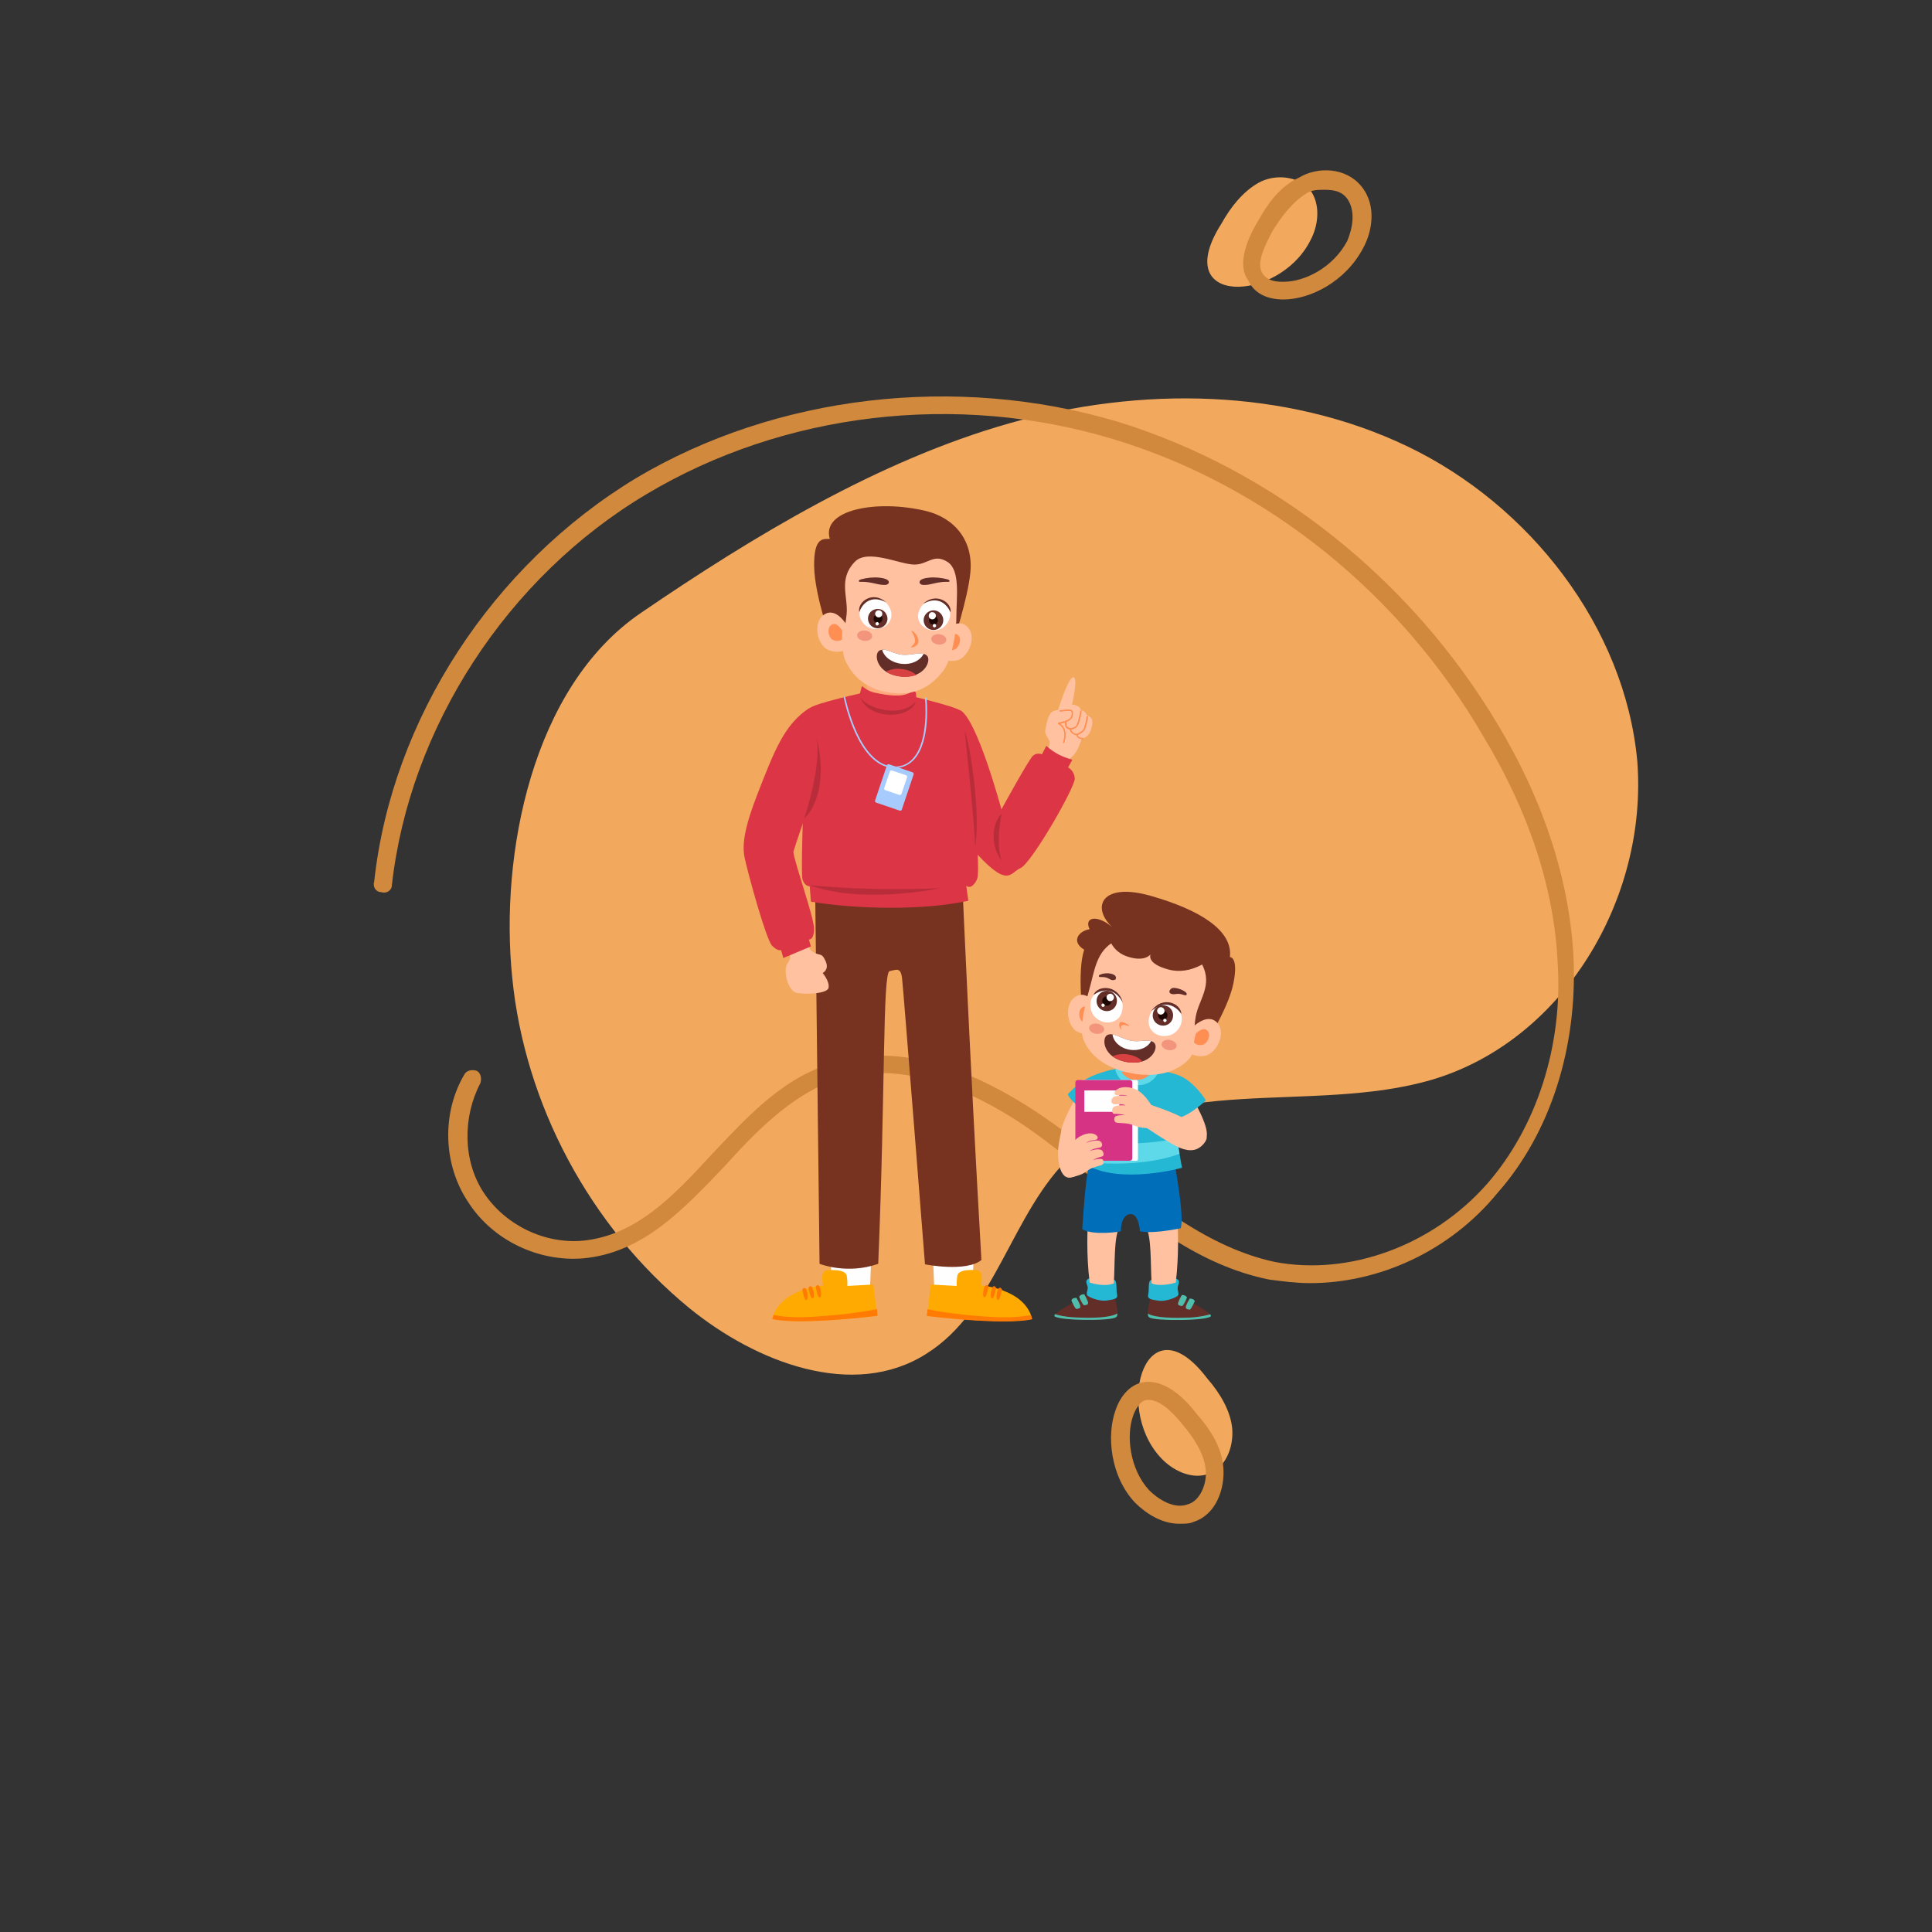 <svg xmlns="http://www.w3.org/2000/svg" xmlns:xlink="http://www.w3.org/1999/xlink" width="1080" viewBox="0 0 810 810" height="1080" preserveAspectRatio="xMidYMid meet"><rect x="0" y="0" width="810" height="810" fill="#333333" stroke="none"/><defs><clipPath id="e5b8ca03e8"><path d="M 156.145 71 L 660 71 L 660 639 L 156.145 639 Z M 156.145 71 " clip-rule="nonzero"></path></clipPath></defs><path fill="#f2a95d" d="M 268.879 256.844 C 315.605 224.949 368.262 193.055 423.148 177.48 C 478.031 161.902 538.848 162.645 590.023 187.121 C 641.199 211.598 681.25 262.777 686.445 319.148 C 690.895 377.004 655.293 436.344 600.41 452.66 C 549.977 467.496 487.672 448.953 449.105 484.555 C 423.891 508.293 417.957 549.086 388.289 567.629 C 357.879 586.914 317.086 571.34 288.902 548.344 C 247.371 514.227 219.93 463.047 214.734 409.641 C 209.543 358.461 222.895 287.996 268.879 256.844 Z M 486.191 610.648 C 491.383 616.586 499.539 620.293 506.215 618.066 C 513.633 615.844 517.34 606.941 516.598 598.781 C 515.859 591.367 511.406 583.949 506.215 578.016 C 481 544.637 466.906 589.141 486.191 610.648 Z M 549.234 101.082 C 552.941 94.406 553.684 85.504 549.234 79.57 C 544.043 73.637 534.398 72.895 527.723 76.602 C 521.051 80.312 515.859 86.988 512.148 93.664 C 489.898 128.523 535.883 127.043 549.234 101.082 Z M 549.234 101.082 " fill-opacity="1" fill-rule="nonzero"></path><g clip-path="url(#e5b8ca03e8)"><path fill="#d1893d" d="M 549.234 537.961 C 543.301 537.961 538.109 537.219 532.176 536.477 C 502.508 530.543 478.773 511.258 456.523 492.715 C 451.332 489.008 446.883 484.555 441.691 480.848 C 417.215 461.562 380.871 441.535 348.238 453.402 C 331.18 460.078 317.086 474.172 303.738 489.008 C 286.68 506.809 269.621 525.352 244.402 527.578 C 225.863 529.059 206.578 520.16 196.195 503.84 C 185.812 488.266 185.07 466.754 194.711 450.438 C 195.453 448.953 197.676 448.211 199.902 448.953 C 201.387 449.695 202.129 451.918 201.387 454.145 C 193.969 468.238 193.969 486.781 202.871 500.133 C 211.77 513.484 228.086 521.641 244.402 520.16 C 266.652 517.934 282.23 501.617 298.547 483.812 C 312.637 468.98 326.73 453.402 346.012 446.727 C 381.613 433.375 420.18 454.887 446.883 474.914 C 452.074 478.621 456.523 483.074 461.715 486.781 C 483.965 504.582 506.957 523.125 534.398 529.059 C 565.551 534.992 600.41 522.383 623.402 496.422 C 644.168 472.688 655.293 438.57 653.066 403.707 C 651.586 372.555 641.203 340.66 621.918 308.766 C 587.059 248.684 530.691 203.441 466.906 184.156 C 400.898 164.129 328.215 173.027 271.105 207.148 C 212.512 242.008 171.719 305.059 164.301 371.07 C 164.301 373.297 162.078 374.781 159.852 374.039 C 157.629 374.039 156.145 371.812 156.887 369.586 C 164.301 301.348 206.578 236.816 266.652 200.473 C 325.246 165.609 400.898 156.711 468.391 176.738 C 533.656 196.766 591.508 242.75 627.852 303.574 C 647.875 336.953 658.258 370.328 659.742 402.223 C 661.227 439.309 650.102 474.914 627.852 500.133 C 607.824 524.609 578.16 537.961 549.234 537.961 Z M 500.281 638.094 C 509.926 635.129 513.633 624 512.891 615.102 C 512.148 606.199 506.957 598.781 501.766 592.848 C 492.125 580.238 483.965 578.754 479.516 579.496 C 474.324 580.238 469.875 584.691 467.648 591.367 C 463.941 601.75 465.422 618.809 475.809 629.934 C 480.258 634.387 486.934 638.836 494.348 638.836 C 496.574 638.836 498.801 638.836 500.281 638.094 Z M 495.832 597.301 C 500.281 602.492 504.73 609.168 505.473 615.844 C 506.215 621.777 503.25 629.195 498.059 630.676 C 492.125 632.902 485.449 628.453 481.742 624.742 C 473.582 615.844 472.098 601.75 475.066 593.59 C 475.809 591.367 478.031 586.914 481 586.914 C 481 586.914 481.742 586.914 481.742 586.914 C 485.449 586.914 490.641 590.625 495.832 597.301 Z M 538.109 125.559 C 549.234 125.559 564.066 118.141 571.484 104.047 C 575.191 97.371 577.418 86.246 570.742 78.086 C 564.066 69.93 552.199 69.93 544.781 74.379 C 536.625 78.086 531.434 85.504 527.723 92.18 C 519.566 105.531 520.309 113.691 523.273 117.398 C 525.5 122.59 530.691 125.559 538.109 125.559 C 537.367 125.559 538.109 125.559 538.109 125.559 Z M 564.809 83.277 C 568.516 88.473 567.035 95.887 564.809 101.082 C 558.875 112.207 547.008 118.141 538.109 118.141 C 535.883 118.141 531.434 118.141 529.207 114.434 C 526.984 110.723 529.207 104.789 533.656 96.629 C 537.367 90.695 541.816 84.762 547.75 81.055 C 549.977 79.57 552.941 79.57 555.168 79.57 C 559.617 79.57 562.582 80.312 564.809 83.277 Z M 567.773 102.562 Z M 567.773 102.562 " fill-opacity="1" fill-rule="nonzero"></path></g><path fill="#fefefe" d="M 407.34 543.551 L 408.207 528.41 L 391.133 526.238 L 391.785 542.465 Z M 407.34 543.551 " fill-opacity="1" fill-rule="nonzero"></path><path fill="#ffaa01" d="M 388.602 551.59 C 388.602 551.59 420.652 555.648 432.734 552.965 C 429.695 540.289 411.246 538.914 411.246 538.914 C 411.246 538.914 412.836 532.828 409.508 532.539 C 406.184 532.25 401.695 532.395 401.336 535.004 C 400.973 537.539 401.117 539.133 401.117 539.133 L 390.266 538.551 Z M 388.602 551.59 " fill-opacity="1" fill-rule="nonzero"></path><path fill="#ff7b03" d="M 412.98 551.953 C 400.32 551.082 392.363 549.633 388.82 548.91 L 388.602 551.734 C 388.602 551.734 420.652 555.793 432.734 553.113 C 432.516 552.531 432.371 551.879 432.152 551.301 C 429.188 551.953 423.543 552.75 412.98 551.953 Z M 412.98 551.953 " fill-opacity="1" fill-rule="nonzero"></path><path fill="#ff7b03" d="M 418.48 540.363 C 417.613 542.465 417.613 545.145 418.48 545 C 419.348 544.855 420.07 540.578 420.07 540.578 C 420.07 540.578 419.422 539.203 418.48 540.363 Z M 418.48 540.363 " fill-opacity="1" fill-rule="nonzero"></path><path fill="#ff7b03" d="M 416.02 539.781 C 415.152 541.883 415.152 544.562 416.02 544.418 C 416.891 544.273 417.613 540 417.613 540 C 417.613 540 416.961 538.406 416.02 539.781 Z M 416.02 539.781 " fill-opacity="1" fill-rule="nonzero"></path><path fill="#ff7b03" d="M 412.836 539.277 C 411.969 541.375 411.969 544.059 412.836 543.91 C 413.707 543.766 414.43 539.492 414.43 539.492 C 414.43 539.492 413.852 537.973 412.836 539.277 Z M 412.836 539.277 " fill-opacity="1" fill-rule="nonzero"></path><path fill="#fefefe" d="M 364.656 542.465 L 365.305 526.238 L 348.234 528.41 L 349.102 543.551 Z M 364.656 542.465 " fill-opacity="1" fill-rule="nonzero"></path><path fill="#773320" d="M 343.602 529.859 C 343.602 529.859 355.18 534.496 368.199 529.859 C 371.238 456.988 370.008 407.801 372.977 407.148 C 375.867 406.57 377.605 405.41 378.184 410.047 C 378.762 414.828 387.805 530.078 387.805 530.078 C 387.805 530.078 405.023 533.48 411.465 528.266 C 406.688 445.398 403.648 374.699 403.648 374.699 L 341.793 376.145 Z M 343.602 529.859 " fill-opacity="1" fill-rule="nonzero"></path><path fill="#dc3545" d="M 409.582 368.758 C 412.043 363.906 404.375 299.434 402.492 297.84 C 400.609 296.246 380.426 291.25 377.605 290.887 C 374.93 290.309 364.078 289.945 364.078 289.945 C 364.078 289.945 340.781 294.945 339.336 297.043 C 337.887 299.145 335.43 365.645 336.441 368.684 C 337.383 371.727 339.48 371.582 339.48 371.582 L 339.984 378.031 C 359.375 381.219 386.578 381.797 405.965 377.668 L 405.098 371.293 C 405.023 371.293 407.121 373.609 409.582 368.758 Z M 409.582 368.758 " fill-opacity="1" fill-rule="nonzero"></path><path fill="#b92d3a" d="M 394.027 372.379 C 394.027 372.379 368.199 373.828 339.551 371.148 C 362.051 379.332 394.027 372.379 394.027 372.379 Z M 394.027 372.379 " fill-opacity="1" fill-rule="nonzero"></path><path fill="#ffa87a" d="M 362.848 291.902 C 362.848 291.902 373.844 297.117 381.148 294.219 C 382.09 290.309 381.367 287.844 381.367 287.844 L 363.789 284.949 Z M 362.848 291.902 " fill-opacity="1" fill-rule="nonzero"></path><path fill="#dc3545" d="M 378.184 291.465 C 374.785 291.973 369.863 291.105 366.609 290.379 C 364.078 289.801 362.34 288.426 361.688 287.844 C 361.543 287.699 361.328 287.773 361.254 287.988 L 360.316 291.613 C 360.316 291.684 360.316 291.758 360.316 291.828 C 363.426 296.973 371.383 297.262 373.191 297.695 C 374.711 298.059 382.09 297.48 383.395 297.336 C 383.539 297.336 383.609 297.262 383.609 297.117 C 383.754 296.176 384.406 291.902 383.973 290.453 C 383.465 288.859 381.656 290.961 378.184 291.465 Z M 378.184 291.465 " fill-opacity="1" fill-rule="nonzero"></path><path fill="#ffc1a0" d="M 446.984 318.777 C 451.613 317.328 453.422 309.867 453.422 309.867 C 453.422 309.867 454.871 309.504 456.102 308.273 C 457.332 307.039 458.414 303.129 457.836 301.68 C 457.258 300.305 455.738 299.941 455.738 299.941 C 455.738 299.941 455.016 297.84 453.207 297.84 C 452.988 295.668 449.445 295.379 449.445 295.379 C 449.445 295.379 452.121 284.152 450.023 283.934 C 447.926 283.715 443.586 297.695 443.586 297.695 C 443.586 297.695 441.848 297.695 440.691 298.781 C 439.461 299.871 438.52 304.289 438.23 306.098 C 437.941 307.91 439.68 309.648 440.039 310.879 C 440.402 312.113 438.953 314.793 438.953 314.793 C 438.953 314.793 442.355 317.543 446.984 318.777 Z M 446.984 318.777 " fill-opacity="1" fill-rule="nonzero"></path><path fill="#dc3545" d="M 438.664 312.691 L 436.855 316.242 C 436.855 316.242 434.902 315.371 433.168 316.746 C 431.43 318.125 419.855 339.348 419.855 339.348 C 419.855 339.348 409.656 301.316 402.492 297.695 C 402.492 297.695 400.031 321.965 406.617 354.703 C 422.82 373.395 423.184 365.934 427.812 363.977 C 432.441 362.02 450.891 329.785 450.602 326.383 C 450.387 322.977 447.781 321.746 447.781 321.746 L 449.59 318.559 C 446.043 317.473 442.355 316.094 438.664 312.691 Z M 438.664 312.691 " fill-opacity="1" fill-rule="nonzero"></path><path fill="#ffc1a0" d="M 333.621 416.133 C 336.297 417 346.785 416.855 347.363 414.176 C 347.945 411.496 344.906 407.945 344.906 407.945 C 344.906 407.945 347.801 406.57 346.137 402.949 C 344.543 399.398 344.035 400.773 341.289 399.398 C 338.465 398.023 338.609 394.402 338.609 394.402 L 330.438 397.805 C 330.438 397.805 332.535 400.848 330.293 403.672 C 328.121 406.426 330.148 414.902 333.621 416.133 Z M 333.621 416.133 " fill-opacity="1" fill-rule="nonzero"></path><path fill="#dc3545" d="M 339.336 296.828 C 328.699 303.781 324.574 315.008 317.484 333.117 C 312.277 346.664 310.902 354.125 312.277 359.992 C 313.508 365.859 321.176 393.965 323.707 396.5 C 326.238 399.035 327.469 398.312 327.469 398.312 L 328.41 401.645 L 339.984 396.793 L 339.117 393.895 C 339.117 393.895 341.289 394.254 341.289 389.402 C 341.289 384.551 333.328 362.527 332.605 357.168 C 334.559 350.723 343.676 324.934 343.676 324.934 Z M 339.336 296.828 " fill-opacity="1" fill-rule="nonzero"></path><path fill="#ff8e52" d="M 449.012 301.535 C 449.734 300.812 450.242 298.711 449.516 297.84 C 449.156 297.48 448.359 297.48 447.562 297.48 C 447.418 297.48 447.348 297.48 447.273 297.48 C 446.77 297.48 446.262 297.551 445.828 297.625 C 445.395 297.695 444.961 297.77 444.453 297.77 C 444.309 297.77 444.164 297.914 444.164 298.059 C 444.164 298.203 444.309 298.348 444.453 298.348 C 444.961 298.348 445.465 298.277 445.898 298.203 C 446.332 298.133 446.77 298.059 447.273 298.059 C 447.348 298.059 447.492 298.059 447.562 298.059 C 447.996 298.059 448.867 297.984 449.082 298.203 C 449.59 298.781 449.156 300.594 448.648 301.102 C 447.418 302.113 445.898 302.477 444.598 302.766 C 444.309 302.84 444.02 302.91 443.73 302.984 C 443.586 302.984 443.512 303.129 443.512 303.273 C 443.512 303.418 443.586 303.492 443.656 303.562 C 446.117 304.867 446.84 307.621 445.684 311.168 C 445.609 311.316 445.754 311.531 445.898 311.531 L 445.973 311.531 C 446.117 311.531 446.188 311.461 446.262 311.316 C 447.348 307.766 446.77 305.012 444.523 303.418 C 444.598 303.418 444.598 303.418 444.668 303.418 C 446.043 303.059 447.707 302.695 449.012 301.535 Z M 449.012 301.535 " fill-opacity="1" fill-rule="nonzero"></path><path fill="#ff8e52" d="M 446.77 302.477 C 446.621 302.477 446.477 302.621 446.477 302.766 L 446.477 302.984 C 446.477 303.492 446.477 304 446.621 304.359 C 446.621 304.723 446.914 305.012 447.059 305.156 C 447.781 305.883 448.359 305.883 449.082 305.883 C 449.156 305.883 449.227 305.883 449.301 305.809 C 449.301 305.809 449.371 305.809 449.66 305.738 C 450.312 305.594 451.254 305.23 451.613 304.578 C 451.758 304.434 451.758 304.359 451.832 304.215 C 451.832 304.145 451.832 304.07 451.902 304.07 C 451.902 304.07 451.902 304 451.977 304 C 452.34 303.348 452.555 302.621 452.699 301.969 C 452.773 301.754 452.773 301.535 452.844 301.316 C 452.918 301.102 452.918 300.883 452.988 300.668 C 453.207 299.871 453.422 299 453.422 298.133 C 453.422 297.984 453.277 297.84 453.133 297.84 C 452.988 297.84 452.844 297.984 452.844 298.133 C 452.844 298.855 452.629 299.652 452.41 300.449 C 452.34 300.668 452.266 300.883 452.266 301.102 C 452.195 301.316 452.121 301.535 452.121 301.754 C 451.977 302.406 451.832 302.984 451.469 303.562 C 451.398 303.637 451.324 303.781 451.324 303.926 C 451.324 304 451.324 304.07 451.254 304.145 C 450.965 304.648 450.242 305.012 449.66 305.086 C 449.516 305.086 449.301 305.086 449.082 305.23 C 448.434 305.23 448.07 305.23 447.562 304.723 C 447.492 304.648 447.273 304.434 447.273 304.359 L 447.273 304.289 C 447.203 304 447.203 303.492 447.203 303.059 L 447.203 302.84 C 447.059 302.621 446.914 302.477 446.77 302.477 Z M 446.77 302.477 " fill-opacity="1" fill-rule="nonzero"></path><path fill="#ff8e52" d="M 456.172 300.375 C 456.102 300.23 455.883 300.16 455.738 300.23 C 455.375 300.449 455.375 300.883 455.449 301.172 C 455.449 301.246 455.449 301.316 455.449 301.391 C 455.375 301.465 455.375 301.609 455.375 301.68 C 455.375 301.754 455.375 301.898 455.305 301.969 C 455.305 302.113 455.23 302.262 455.23 302.332 C 455.086 303.059 454.871 303.781 454.652 304.504 C 454.508 305.086 454.438 305.52 454.148 305.953 C 453.641 306.461 452.699 307.113 452.121 307.402 C 451.469 307.766 450.602 307.691 449.879 307.039 C 449.445 306.68 449.082 306.098 449.012 305.738 C 448.938 305.594 448.793 305.445 448.648 305.52 C 448.504 305.594 448.359 305.738 448.43 305.883 C 448.578 306.391 448.938 307.113 449.516 307.477 C 450.094 307.91 450.676 308.199 451.324 308.199 C 451.688 308.199 452.051 308.129 452.41 307.91 C 453.062 307.621 454.074 306.895 454.582 306.316 C 455.016 305.738 455.16 305.23 455.23 304.648 C 455.449 303.926 455.738 303.129 455.883 302.332 C 455.883 302.262 455.883 302.113 455.957 302.043 C 455.957 301.898 456.027 301.754 456.027 301.535 C 456.102 301.465 456.102 301.316 456.102 301.246 C 456.102 301.172 456.102 301.102 456.102 301.027 C 456.102 300.957 456.102 300.738 456.102 300.668 C 456.172 300.668 456.246 300.52 456.172 300.375 Z M 456.172 300.375 " fill-opacity="1" fill-rule="nonzero"></path><path fill="#ff8e52" d="M 453.496 309.359 C 452.773 309.215 452.121 309.07 451.832 308.055 C 451.758 307.91 451.613 307.836 451.469 307.836 C 451.324 307.91 451.254 308.055 451.254 308.199 C 451.688 309.574 452.629 309.723 453.422 309.867 C 453.566 309.867 453.785 309.938 453.93 310.012 L 454.004 310.012 C 454.148 310.012 454.293 309.938 454.293 309.793 C 454.363 309.648 454.219 309.43 454.074 309.43 C 453.859 309.43 453.641 309.359 453.496 309.359 Z M 453.496 309.359 " fill-opacity="1" fill-rule="nonzero"></path><path fill="#b92d3a" d="M 360.676 292.336 C 363.715 301.391 381.148 302.113 383.973 294.148 C 377.605 301.246 363.352 297.043 360.676 292.336 Z M 360.676 292.336 " fill-opacity="1" fill-rule="nonzero"></path><path fill="#b92d3a" d="M 342.371 309.504 C 344.543 321.457 337.164 343.188 337.164 343.188 C 344.543 336.16 345.629 321.602 342.371 309.504 Z M 342.371 309.504 " fill-opacity="1" fill-rule="nonzero"></path><path fill="#b92d3a" d="M 419.926 360.789 C 417.25 353.328 419.926 341.16 419.926 341.16 C 416.598 344.203 414.43 353.473 419.926 360.789 Z M 419.926 360.789 " fill-opacity="1" fill-rule="nonzero"></path><path fill="#b92d3a" d="M 404.445 306.461 C 404.59 307.691 408.57 344.781 408.859 354.777 C 411.246 340.074 406.398 310.59 404.445 306.461 Z M 404.445 306.461 " fill-opacity="1" fill-rule="nonzero"></path><path fill="#ffaa01" d="M 323.707 552.965 C 335.789 555.648 367.84 551.59 367.84 551.59 L 366.102 538.551 L 355.25 539.133 C 355.25 539.133 355.395 537.539 355.035 535.004 C 354.672 532.469 350.188 532.32 346.859 532.539 C 343.531 532.758 345.121 538.914 345.121 538.914 C 345.121 538.914 326.891 540.289 323.707 552.965 Z M 323.707 552.965 " fill-opacity="1" fill-rule="nonzero"></path><path fill="#ff7b03" d="M 324.359 551.227 C 324.141 551.809 323.996 552.461 323.781 553.039 C 335.863 555.719 367.91 551.664 367.91 551.664 L 367.695 548.836 C 364.148 549.562 356.262 551.012 343.531 551.879 C 332.824 552.75 327.254 551.953 324.359 551.227 Z M 324.359 551.227 " fill-opacity="1" fill-rule="nonzero"></path><path fill="#ff7b03" d="M 336.367 540.652 C 336.367 540.652 337.09 544.926 337.961 545.07 C 338.828 545.215 338.828 542.535 337.961 540.434 C 337.09 539.203 336.367 540.652 336.367 540.652 Z M 336.367 540.652 " fill-opacity="1" fill-rule="nonzero"></path><path fill="#ff7b03" d="M 338.973 540 C 338.973 540 339.695 544.273 340.562 544.418 C 341.434 544.562 341.434 541.883 340.562 539.781 C 339.551 538.406 338.973 540 338.973 540 Z M 338.973 540 " fill-opacity="1" fill-rule="nonzero"></path><path fill="#ff7b03" d="M 342.012 539.566 C 342.012 539.566 342.734 543.84 343.602 543.984 C 344.473 544.129 344.473 541.449 343.602 539.348 C 342.59 537.973 342.012 539.566 342.012 539.566 Z M 342.012 539.566 " fill-opacity="1" fill-rule="nonzero"></path><path fill="#a8cbfe" d="M 375.434 321.383 C 367.695 321.602 362.414 313.922 359.375 307.402 C 356.117 300.449 354.527 293.133 354.383 292.336 C 354.383 292.191 354.164 292.047 354.02 292.047 C 353.875 292.047 353.73 292.191 353.73 292.41 C 353.805 292.699 359.52 321.965 375 321.965 C 375.145 321.965 375.289 321.965 375.363 321.965 C 378.617 321.891 381.367 320.586 383.465 318.195 C 390.266 310.371 388.531 293.422 388.457 292.699 C 388.457 292.555 388.312 292.41 388.094 292.41 C 387.949 292.41 387.805 292.555 387.805 292.77 C 387.805 292.914 389.613 310.156 382.957 317.762 C 381.078 320.078 378.473 321.312 375.434 321.383 Z M 375.434 321.383 " fill-opacity="1" fill-rule="nonzero"></path><path fill="#a8cbfe" d="M 372.758 320.441 C 372.324 320.297 371.891 320.516 371.816 320.949 L 366.898 335.582 C 366.754 336.016 366.969 336.449 367.406 336.523 L 377.172 339.855 C 377.605 340 378.039 339.781 378.113 339.348 L 383.031 324.715 C 383.176 324.281 382.957 323.848 382.523 323.773 Z M 372.758 320.441 " fill-opacity="1" fill-rule="nonzero"></path><path fill="#ffffff" d="M 373.988 323.051 C 373.555 322.906 373.121 323.121 373.047 323.555 L 370.734 330.367 C 370.586 330.801 370.805 331.234 371.238 331.309 L 377.027 333.262 C 377.461 333.406 377.895 333.191 377.969 332.758 L 380.281 325.945 C 380.426 325.512 380.211 325.078 379.777 325.004 Z M 373.988 323.051 " fill-opacity="1" fill-rule="nonzero"></path><path fill="#773320" d="M 341.336 237.406 C 341.496 249.848 348.93 270.273 348.93 270.273 L 399.121 271.199 C 399.121 271.199 405.793 250.988 406.824 240.07 C 408.18 226.324 399.879 216.926 387.887 214.152 C 367.594 209.375 344.266 213.609 347.898 225.941 C 345.023 225.941 341.172 225.238 341.336 237.406 Z M 341.336 237.406 " fill-opacity="1" fill-rule="nonzero"></path><path fill="#ffc1a0" d="M 345.836 257.453 C 340.465 260.496 342.473 270.656 347.41 272.559 C 352.348 274.457 355.551 271.852 355.551 271.852 L 355.66 263.156 C 355.605 263.156 351.211 254.465 345.836 257.453 Z M 345.836 257.453 " fill-opacity="1" fill-rule="nonzero"></path><path fill="#ff8e52" d="M 348.77 261.855 C 346.379 263.156 347.301 267.559 349.418 268.375 C 351.535 269.188 353 268.102 353 268.102 L 353.109 264.352 C 352.945 264.352 351.047 260.605 348.77 261.855 Z M 348.77 261.855 " fill-opacity="1" fill-rule="nonzero"></path><path fill="#ffc1a0" d="M 394.562 266.145 L 392.988 274.676 C 392.988 274.676 395.539 277.883 400.855 276.957 C 405.957 276.141 410.027 266.527 405.25 262.508 C 400.531 258.484 394.562 266.145 394.562 266.145 Z M 394.562 266.145 " fill-opacity="1" fill-rule="nonzero"></path><path fill="#ff8e52" d="M 396.949 267.832 L 396.246 271.469 C 396.246 271.469 397.328 272.828 399.609 272.504 C 401.887 272.121 403.625 267.992 401.617 266.254 C 399.609 264.516 396.949 267.832 396.949 267.832 Z M 396.949 267.832 " fill-opacity="1" fill-rule="nonzero"></path><path fill="#ffc1a0" d="M 354.629 277.445 C 358.262 284.781 364.504 289.508 374.27 290.539 C 384.035 291.57 390.383 287.77 395.375 281.359 C 398.199 277.773 400.965 267.613 400.965 258.539 C 400.965 250.5 402.703 239.309 397.383 235.668 C 391.414 231.812 389.137 236.754 383.277 236.699 C 376.98 236.59 363.688 229.91 358.316 235.613 C 351.371 242.84 355.66 250.336 354.953 257.508 C 354.141 265.332 352.023 272.121 354.629 277.445 Z M 354.629 277.445 " fill-opacity="1" fill-rule="nonzero"></path><path fill="#632d28" d="M 361.191 242.84 C 360.543 243.004 360 243.219 360.109 243.652 C 360.109 244.09 361.031 243.926 361.41 243.926 C 363.309 243.926 364.773 244.199 366.512 244.578 C 368.137 244.957 369.602 245.285 371.176 245.23 C 371.609 245.23 372.48 244.957 372.641 244.305 C 372.914 242.676 369.602 242.297 368.734 242.188 C 366.293 241.914 363.363 242.242 361.191 242.84 Z M 361.191 242.84 " fill-opacity="1" fill-rule="nonzero"></path><path fill="#632d28" d="M 389.461 242.188 C 388.539 242.297 385.23 242.621 385.555 244.305 C 385.719 244.957 386.586 245.23 387.02 245.23 C 388.594 245.34 390.059 244.957 391.688 244.578 C 393.422 244.199 394.887 243.926 396.785 243.926 C 397.168 243.926 398.09 244.09 398.09 243.652 C 398.199 243.219 397.656 243.004 397.004 242.84 C 394.781 242.242 391.848 241.914 389.461 242.188 Z M 389.461 242.188 " fill-opacity="1" fill-rule="nonzero"></path><path fill="#fefefe" d="M 365.207 251.531 C 361.191 252.617 358.914 256.746 361.355 260.496 C 363.473 263.703 366.836 264.246 369.656 263.266 C 372.48 262.234 374.758 259.137 373.293 255.496 C 371.828 251.805 368.52 250.227 365.207 251.531 Z M 365.207 251.531 " fill-opacity="1" fill-rule="nonzero"></path><path fill="#632d28" d="M 360.27 256.641 C 360.27 256.641 362.82 248.109 371.504 252.508 C 365.75 247.402 359.293 252.508 360.27 256.641 Z M 360.27 256.641 " fill-opacity="1" fill-rule="nonzero"></path><path fill="#632d28" d="M 366.293 255.66 C 364.176 256.586 363.363 259.027 364.285 261.039 C 365.207 263.156 367.648 263.973 369.656 263.051 C 371.773 262.125 372.695 259.68 371.664 257.672 C 370.797 255.66 368.41 254.738 366.293 255.66 Z M 366.293 255.66 " fill-opacity="1" fill-rule="nonzero"></path><path fill="#1d0703" d="M 367.324 257.672 C 366.402 258.105 365.969 259.246 366.402 260.172 C 366.836 261.094 367.977 261.527 368.898 261.094 C 369.82 260.66 370.254 259.52 369.82 258.594 C 369.332 257.672 368.246 257.184 367.324 257.672 Z M 367.324 257.672 " fill-opacity="1" fill-rule="nonzero"></path><path fill="#fefefe" d="M 367.758 255.988 C 367.055 256.367 366.672 257.184 367.055 257.996 C 367.434 258.703 368.246 259.082 369.062 258.703 C 369.766 258.324 370.145 257.508 369.766 256.691 C 369.441 255.988 368.52 255.66 367.758 255.988 Z M 367.758 255.988 " fill-opacity="1" fill-rule="nonzero"></path><path fill="#fefefe" d="M 367.488 260.875 C 367.105 261.039 366.945 261.418 367.105 261.801 C 367.27 262.18 367.648 262.344 368.031 262.18 C 368.41 262.016 368.57 261.637 368.41 261.258 C 368.246 260.875 367.867 260.66 367.488 260.875 Z M 367.488 260.875 " fill-opacity="1" fill-rule="nonzero"></path><path fill="#ff8e52" d="M 381.758 271.469 C 383.875 271.363 385.23 270.168 385.066 268.535 C 384.957 267.504 384.254 265.332 382.027 264.301 C 381.922 264.301 383.656 266.852 383.656 268.699 C 383.711 269.84 381.758 271.469 381.758 271.469 Z M 381.758 271.469 " fill-opacity="1" fill-rule="nonzero"></path><path fill="#f2957c" d="M 359.348 266.199 C 359.238 267.395 360.543 268.48 362.277 268.699 C 364.016 268.863 365.59 268.047 365.641 266.852 C 365.805 265.656 364.449 264.57 362.711 264.352 C 361.031 264.191 359.457 265.004 359.348 266.199 Z M 359.348 266.199 " fill-opacity="1" fill-rule="nonzero"></path><path fill="#f2957c" d="M 390.438 267.723 C 390.332 268.918 391.633 270.004 393.367 270.223 C 395.105 270.383 396.68 269.57 396.734 268.375 C 396.895 267.18 395.539 266.09 393.805 265.875 C 392.121 265.711 390.547 266.582 390.438 267.723 Z M 390.438 267.723 " fill-opacity="1" fill-rule="nonzero"></path><path fill="#fefefe" d="M 385.23 256.367 C 383.926 260.117 386.531 263.051 389.352 263.973 C 392.176 264.898 395.594 264.082 397.492 260.66 C 399.77 256.746 397.328 252.672 393.098 251.859 C 389.734 250.879 386.531 252.617 385.23 256.367 Z M 385.23 256.367 " fill-opacity="1" fill-rule="nonzero"></path><path fill="#632d28" d="M 386.91 253.27 C 395.32 248.328 398.523 256.746 398.523 256.746 C 399.23 252.508 392.285 248.055 386.91 253.27 Z M 386.91 253.27 " fill-opacity="1" fill-rule="nonzero"></path><path fill="#632d28" d="M 387.508 258.539 C 386.695 260.66 387.781 263.051 389.895 263.863 C 392.012 264.68 394.398 263.594 395.215 261.473 C 396.027 259.355 394.941 256.965 392.824 256.148 C 390.711 255.336 388.375 256.477 387.508 258.539 Z M 387.508 258.539 " fill-opacity="1" fill-rule="nonzero"></path><path fill="#1d0703" d="M 389.625 259.41 C 389.246 260.441 389.734 261.418 390.711 261.801 C 391.742 262.18 392.719 261.691 393.098 260.715 C 393.477 259.789 392.934 258.703 392.012 258.324 C 391.035 257.941 390.004 258.379 389.625 259.41 Z M 389.625 259.41 " fill-opacity="1" fill-rule="nonzero"></path><path fill="#fefefe" d="M 389.461 257.672 C 389.191 258.484 389.57 259.301 390.383 259.574 C 391.199 259.844 392.012 259.465 392.285 258.648 C 392.555 257.832 392.176 257.02 391.359 256.746 C 390.547 256.477 389.734 256.801 389.461 257.672 Z M 389.461 257.672 " fill-opacity="1" fill-rule="nonzero"></path><path fill="#fefefe" d="M 391.09 262.07 C 390.926 262.453 391.199 262.777 391.523 262.996 C 391.902 263.156 392.23 262.887 392.445 262.559 C 392.555 262.18 392.336 261.746 392.012 261.637 C 391.633 261.418 391.309 261.691 391.09 262.07 Z M 391.09 262.07 " fill-opacity="1" fill-rule="nonzero"></path><path fill="#632d28" d="M 378.285 274.512 C 374.703 274.133 372.043 272.121 369.82 272.395 C 369.441 272.449 369.062 272.559 368.68 272.773 C 366.238 274.133 367.379 282.555 377.633 283.586 C 387.781 284.672 390.711 276.633 388.539 274.785 C 388.16 274.457 387.727 274.242 387.238 274.133 C 385.012 273.535 381.812 274.785 378.285 274.512 Z M 378.285 274.512 " fill-opacity="1" fill-rule="nonzero"></path><path fill="#fefefe" d="M 378.285 274.512 C 374.703 274.133 372.043 272.121 369.82 272.395 C 370.633 275.438 373.891 277.883 378.066 278.316 C 382.246 278.75 385.883 276.902 387.238 274.078 C 385.012 273.535 381.812 274.785 378.285 274.512 Z M 378.285 274.512 " fill-opacity="1" fill-rule="nonzero"></path><path fill="#d84141" d="M 371.449 281.629 C 372.75 282.445 374.27 283.098 376.223 283.477 L 376.332 283.477 C 376.492 283.477 376.711 283.586 376.875 283.586 C 377.145 283.586 377.418 283.695 377.688 283.695 C 378.121 283.805 378.719 283.805 379.152 283.805 C 381.16 283.805 382.789 283.531 384.199 282.988 C 382.625 281.629 380.453 280.707 377.961 280.488 C 375.465 280.164 373.074 280.652 371.449 281.629 Z M 371.449 281.629 " fill-opacity="1" fill-rule="nonzero"></path><path fill="#ffc1a0" d="M 443.68 481.281 C 443.176 486.062 444.262 496.637 450.844 493.016 C 457.426 489.395 455.691 476.5 455.691 476.5 L 445.418 472.082 C 445.488 472.152 444.262 476.5 443.68 481.281 Z M 443.68 481.281 " fill-opacity="1" fill-rule="nonzero"></path><path fill="#ffc1a0" d="M 445.488 477.516 C 448.383 480.848 457.281 479.254 460.25 468.75 C 458.801 466.07 450.988 460.418 450.988 460.418 C 450.988 460.418 442.523 474.184 445.488 477.516 Z M 445.488 477.516 " fill-opacity="1" fill-rule="nonzero"></path><path fill="#ffc1a0" d="M 490.633 468.75 C 493.527 479.254 502.426 480.848 505.391 477.516 C 508.285 474.184 499.895 460.418 499.895 460.418 C 499.895 460.418 491.938 466.07 490.633 468.75 Z M 490.633 468.75 " fill-opacity="1" fill-rule="nonzero"></path><path fill="#632d28" d="M 442.16 551.617 C 441.945 553.793 466.758 554.082 468.133 552.199 C 469.508 550.387 466.902 542.418 466.902 542.418 L 456.992 542.562 C 457.066 542.562 442.453 549.445 442.16 551.617 Z M 442.16 551.617 " fill-opacity="1" fill-rule="nonzero"></path><path fill="#4fbead" d="M 451.059 552.344 C 446.285 552.125 443.609 551.402 442.379 550.965 C 442.16 551.184 442.016 551.473 442.016 551.547 C 441.801 553.719 466.613 554.008 467.988 552.125 C 468.352 551.906 468.496 551.254 468.496 550.676 C 465.094 552.633 457.066 552.633 451.059 552.344 Z M 451.059 552.344 " fill-opacity="1" fill-rule="nonzero"></path><path fill="#632d28" d="M 482.82 542.492 C 482.82 542.492 480.289 550.461 481.59 552.27 C 482.965 554.082 507.781 553.863 507.562 551.691 C 507.344 549.516 492.66 542.637 492.66 542.637 Z M 482.82 542.492 " fill-opacity="1" fill-rule="nonzero"></path><path fill="#24b8d4" d="M 494.25 537.203 C 494.105 536.332 492.805 535.973 492.805 535.973 C 489.766 535.102 486.438 535.609 484.41 536.117 C 482.312 536.625 481.953 536.625 481.734 538.219 C 481.52 539.812 481.734 541.113 481.375 542.852 C 481.012 544.59 482.457 544.809 485.641 545.316 C 488.824 545.824 493.602 543.867 493.961 542.996 C 494.324 542.129 493.602 540.824 493.746 539.957 C 493.746 539.016 494.395 538.07 494.25 537.203 Z M 494.25 537.203 " fill-opacity="1" fill-rule="nonzero"></path><path fill="#ffc1a0" d="M 482.82 538.07 C 484.773 538.941 488.68 539.016 492.949 537.711 C 494.395 525.902 493.816 513.66 493.672 512.648 C 493.672 512.648 486.945 512.863 480.504 514.457 C 482.82 518.875 482.312 529.523 482.82 538.07 Z M 482.82 538.07 " fill-opacity="1" fill-rule="nonzero"></path><path fill="#24b8d4" d="M 455.762 542.926 C 456.125 543.793 460.898 545.75 464.082 545.242 C 467.266 544.738 468.711 544.52 468.352 542.781 C 467.988 541.043 468.207 539.738 467.988 538.145 C 467.773 536.551 467.41 536.551 465.312 536.043 C 463.141 535.535 459.961 535.102 456.922 535.898 C 456.922 535.898 455.547 536.262 455.473 537.129 C 455.258 537.855 455.98 538.941 456.051 539.812 C 456.125 540.754 455.328 542.129 455.762 542.926 Z M 455.762 542.926 " fill-opacity="1" fill-rule="nonzero"></path><path fill="#ffc1a0" d="M 456.848 537.711 C 461.117 539.086 465.023 538.941 466.977 538.07 C 467.484 529.523 466.977 518.875 469.293 514.531 C 462.852 512.938 456.125 512.719 456.125 512.719 C 455.98 513.66 455.328 525.832 456.848 537.711 Z M 456.848 537.711 " fill-opacity="1" fill-rule="nonzero"></path><path fill="#4fbead" d="M 481.23 550.75 C 481.23 551.328 481.375 551.98 481.734 552.199 C 483.109 554.008 507.926 553.793 507.707 551.617 C 507.707 551.473 507.562 551.254 507.344 551.039 C 506.117 551.402 503.438 552.125 498.664 552.414 C 492.66 552.633 484.629 552.633 481.23 550.75 Z M 481.23 550.75 " fill-opacity="1" fill-rule="nonzero"></path><path fill="#006eb9" d="M 473.633 509.023 C 477.539 508.445 477.902 516.195 477.902 516.195 C 477.902 516.195 482.023 517.574 494.973 514.965 C 496.711 510.906 492.66 488.961 492.66 488.961 L 456.414 489.539 C 456.414 489.539 455.184 492.582 453.738 515.328 C 458.512 518.223 469.941 516.27 469.941 516.27 C 469.941 516.27 469.727 509.605 473.633 509.023 Z M 473.633 509.023 " fill-opacity="1" fill-rule="nonzero"></path><path fill="#24b8d4" d="M 505.609 461.359 C 505.609 461.359 500.98 453.828 494.758 451.074 C 491.43 449.699 487.305 448.902 483.762 448.539 C 480.359 448.176 472.547 446.801 464.879 448.758 C 457.355 450.855 453.449 452.668 447.66 458.754 C 449.25 463.027 458.73 468.023 458.73 468.023 C 458.73 468.023 456.633 476.574 455.039 488.164 C 469.652 496.855 495.555 489.609 495.555 489.609 C 495.555 489.609 494.18 481.789 491.863 468.82 C 496.711 469.691 505.609 461.359 505.609 461.359 Z M 505.609 461.359 " fill-opacity="1" fill-rule="nonzero"></path><path fill="#5ed9ea" d="M 467.555 448.395 C 468.641 452.668 472.184 455.566 478.336 454.914 C 482.746 454.336 484.992 451.363 486.004 448.828 C 485.641 448.828 485.352 448.684 484.918 448.684 C 482.82 448.539 479.203 447.816 474.934 447.816 C 472.621 447.816 470.086 447.816 467.555 448.395 Z M 467.555 448.395 " fill-opacity="1" fill-rule="nonzero"></path><path fill="#ff8e52" d="M 477.465 452.742 C 482.457 452.016 483.109 448.25 483.109 448.25 L 470.16 449.336 C 470.086 449.336 472.402 453.32 477.465 452.742 Z M 477.465 452.742 " fill-opacity="1" fill-rule="nonzero"></path><path fill="#5ed9ea" d="M 457.066 476.066 C 456.488 479.109 455.836 483.02 455.258 487.293 C 463.07 488.02 480.723 488.887 494.539 483.742 C 494.324 482.148 493.816 479.469 493.457 477.371 C 485.352 478.891 466.832 481.57 457.066 476.066 Z M 457.066 476.066 " fill-opacity="1" fill-rule="nonzero"></path><path fill="#ffc1a0" d="M 482.531 463.242 L 479.129 471.793 C 479.129 471.793 491.066 479.977 495.117 481.426 C 499.172 482.875 502.281 482.512 504.887 479.254 C 507.344 475.922 505.246 475.34 500.473 471.719 C 495.988 467.371 482.531 463.316 482.531 463.242 Z M 482.531 463.242 " fill-opacity="1" fill-rule="nonzero"></path><path fill="#fefefe" d="M 453.809 452.812 C 453.449 452.812 453.16 453.102 453.16 453.465 L 453.16 485.988 C 453.16 486.352 453.449 486.641 453.809 486.641 L 476.453 486.641 C 476.816 486.641 477.105 486.352 477.105 485.988 L 477.105 453.465 C 477.105 453.102 476.816 452.812 476.453 452.812 Z M 453.809 452.812 " fill-opacity="1" fill-rule="nonzero"></path><path fill="#d63384" d="M 451.855 452.812 C 451.277 452.812 450.844 453.246 450.844 453.828 L 450.844 485.629 C 450.844 486.207 451.277 486.641 451.855 486.641 L 473.703 486.641 C 474.285 486.641 474.719 486.207 474.719 485.629 L 474.719 453.828 C 474.719 453.246 474.285 452.812 473.703 452.812 Z M 451.855 452.812 " fill-opacity="1" fill-rule="nonzero"></path><path fill="#fefefe" d="M 469.293 466.141 L 454.605 466.141 L 454.605 457.16 L 469.293 457.16 Z M 469.293 466.141 " fill-opacity="1" fill-rule="nonzero"></path><path fill="#ffc1a0" d="M 467.34 468.387 C 466.977 469.258 467.121 470.488 468.207 470.707 C 469.293 470.922 471.969 470.707 474.211 471.43 C 476.527 472.152 476.672 472.805 482.023 473.023 C 484.195 466.938 483.254 464.113 483.254 464.113 C 483.254 464.113 481.879 462.012 480.578 460.348 C 479.203 458.754 477.25 456.578 473.633 455.93 C 469.941 455.348 467.918 456.652 467.41 457.738 C 466.902 458.824 467.988 459.332 468.785 459.188 C 469.508 459.043 471.316 458.824 472.836 459.551 C 470.668 459.043 467.34 459.406 466.613 460.129 C 465.676 461 465.676 462.809 467.121 462.953 C 468.062 463.098 470.449 462.594 471.969 463.461 C 468.785 463.242 466.832 463.68 466.469 464.691 C 466.109 465.633 466.109 467.156 467.555 467.012 C 469.004 466.867 471.824 467.52 471.824 467.52 C 471.824 467.52 467.773 467.371 467.34 468.387 Z M 467.34 468.387 " fill-opacity="1" fill-rule="nonzero"></path><path fill="#ffc1a0" d="M 462.203 482.512 C 461.551 481.645 459.742 481.645 456.922 482.512 C 458.297 481.5 460.465 481.281 461.332 481.062 C 462.492 480.555 462.203 479.035 461.117 478.383 C 460.25 477.875 457.211 478.312 455.328 479.18 C 456.559 478.168 458.297 478.02 459.02 477.949 C 459.742 477.875 460.684 477.297 459.961 476.281 C 459.09 475.27 456.992 474.543 453.809 475.922 C 450.625 477.297 449.25 479.688 448.383 481.5 C 447.516 483.238 446.863 485.629 446.863 485.629 C 446.863 485.629 446.504 488.379 449.902 493.449 C 454.75 492.148 454.68 491.566 456.633 490.336 C 458.586 489.105 461.043 488.887 461.984 488.379 C 462.926 487.871 462.926 486.859 462.273 486.133 C 461.621 485.41 458.078 486.352 458.078 486.352 C 458.078 486.352 460.465 485.191 461.84 484.902 C 463.07 484.688 462.781 483.383 462.203 482.512 Z M 462.203 482.512 " fill-opacity="1" fill-rule="nonzero"></path><path fill="#4fbead" d="M 495.48 542.926 C 495.48 542.926 493.746 545.969 493.891 546.691 C 494.035 547.418 494.828 547.418 495.48 547.562 C 496.133 547.707 497.652 544.012 497.652 544.012 C 497.219 542.852 495.48 542.926 495.48 542.926 Z M 495.48 542.926 " fill-opacity="1" fill-rule="nonzero"></path><path fill="#4fbead" d="M 498.734 544.445 C 498.734 544.445 496.926 547.633 497.145 548.215 C 497.289 548.938 498.086 548.938 498.734 549.082 C 499.316 549.227 500.906 545.535 500.906 545.535 C 500.473 544.301 498.734 544.445 498.734 544.445 Z M 498.734 544.445 " fill-opacity="1" fill-rule="nonzero"></path><path fill="#4fbead" d="M 452.434 543.723 C 452.434 543.723 454.027 547.418 454.605 547.273 C 455.184 547.125 456.051 547.125 456.195 546.402 C 456.34 545.68 454.605 542.637 454.605 542.637 C 454.605 542.637 452.941 542.492 452.434 543.723 Z M 452.434 543.723 " fill-opacity="1" fill-rule="nonzero"></path><path fill="#4fbead" d="M 449.18 545.242 C 449.18 545.242 450.77 548.938 451.352 548.793 C 451.93 548.648 452.797 548.648 452.941 547.922 C 453.086 547.199 451.352 544.156 451.352 544.156 C 451.352 544.156 449.543 543.941 449.18 545.242 Z M 449.18 545.242 " fill-opacity="1" fill-rule="nonzero"></path><path fill="#773320" d="M 454.105 427.113 L 503.809 440.316 C 503.809 440.316 514.824 423.582 517.102 412.336 C 519.383 401.035 515.637 401.254 515.637 401.254 C 516.938 390.172 503.266 381.531 482.539 375.609 C 461.812 369.688 457.363 380.336 466.316 388.703 C 459.969 383.27 454.324 384.52 456.82 389.574 C 452.371 390.277 448.789 394.625 454.543 398.156 C 451.449 407.609 454.105 427.113 454.105 427.113 Z M 454.105 427.113 " fill-opacity="1" fill-rule="nonzero"></path><path fill="#ffc1a0" d="M 499.195 431.461 L 496.973 439.879 C 496.973 439.879 499.359 443.305 504.621 442.762 C 509.887 442.215 514.551 432.98 510.156 428.633 C 505.762 424.234 499.195 431.461 499.195 431.461 Z M 499.195 431.461 " fill-opacity="1" fill-rule="nonzero"></path><path fill="#ff8e52" d="M 501.367 433.309 L 500.445 436.945 C 500.445 436.945 501.582 438.414 503.809 438.141 C 506.031 437.926 508.094 433.906 506.141 432.059 C 504.297 430.211 501.422 433.309 501.367 433.309 Z M 501.367 433.309 " fill-opacity="1" fill-rule="nonzero"></path><path fill="#ffc1a0" d="M 451.504 417.551 C 445.859 420.16 447.16 430.48 451.883 432.656 C 456.766 434.938 460.074 432.547 460.074 432.547 L 460.836 423.961 C 460.836 423.961 457.199 414.945 451.504 417.551 Z M 451.504 417.551 " fill-opacity="1" fill-rule="nonzero"></path><path fill="#ff8e52" d="M 454.055 422.168 C 451.664 423.312 452.207 427.766 454.324 428.688 C 456.441 429.668 457.852 428.633 457.852 428.633 L 458.121 424.887 C 458.121 424.887 456.441 421.027 454.055 422.168 Z M 454.055 422.168 " fill-opacity="1" fill-rule="nonzero"></path><path fill="#ffc1a0" d="M 485.578 399.352 C 479.934 397.887 474.348 390.93 467.453 394.57 C 459.426 398.809 458.938 407.121 456.656 414.945 C 454.215 423.691 452.535 431.84 454.324 436.078 C 457.473 443.574 465.066 448.355 474.781 450.039 C 484.438 451.777 493.227 449.824 498.707 443.793 C 501.746 440.426 499.957 434.066 501.312 426.246 C 502.508 419.18 508.637 413.098 503.918 404.242 C 500.227 397.34 491.707 400.98 485.578 399.352 Z M 485.578 399.352 " fill-opacity="1" fill-rule="nonzero"></path><path fill="#632d28" d="M 492.957 414.238 C 492.145 414.129 491.273 414.074 490.68 414.836 C 490.406 415.16 490.191 415.543 490.297 415.977 C 490.406 416.301 490.625 416.465 490.895 416.629 C 491.219 416.738 491.707 416.844 492.09 416.844 C 492.578 416.793 493.172 416.738 493.664 416.684 C 494.746 416.574 495.562 416.953 496.645 417.227 C 496.809 417.281 497.082 417.336 497.297 417.227 C 497.406 417.172 497.406 417.172 497.461 417.062 C 497.516 416.898 497.57 416.738 497.516 416.574 C 497.461 416.355 497.242 416.141 497.133 415.977 C 495.941 415.051 494.312 414.453 492.957 414.238 Z M 492.957 414.238 " fill-opacity="1" fill-rule="nonzero"></path><path fill="#632d28" d="M 460.781 409.457 C 460.945 409.621 461.105 409.621 461.379 409.621 C 462.41 409.621 463.441 409.621 464.363 410.055 C 464.852 410.273 465.285 410.488 465.773 410.762 C 466.098 410.922 466.586 410.977 466.965 410.922 C 467.293 410.816 467.617 410.707 467.781 410.488 C 467.941 410.164 467.891 409.676 467.727 409.348 C 467.348 408.695 466.531 408.426 465.773 408.207 C 464.418 407.938 462.68 407.988 461.379 408.586 C 461.16 408.641 460.945 408.75 460.836 408.805 C 460.781 408.969 460.672 409.129 460.727 409.238 C 460.727 409.348 460.672 409.457 460.781 409.457 Z M 460.781 409.457 " fill-opacity="1" fill-rule="nonzero"></path><path fill="#fefefe" d="M 481.617 427.441 C 481.129 431.57 484.223 434.066 487.367 434.34 C 490.516 434.664 493.77 433.145 495.129 429.34 C 496.645 424.832 493.227 421.137 488.832 421.137 C 485.145 420.812 482.215 423.203 481.617 427.441 Z M 481.617 427.441 " fill-opacity="1" fill-rule="nonzero"></path><path fill="#632d28" d="M 482.703 423.906 C 490.461 417.227 495.289 425.102 495.289 425.102 C 495.18 420.648 487.312 417.227 482.703 423.906 Z M 482.703 423.906 " fill-opacity="1" fill-rule="nonzero"></path><path fill="#632d28" d="M 483.352 424.996 C 482.918 427.332 484.492 429.504 486.824 429.938 C 489.16 430.375 491.383 428.852 491.762 426.461 C 492.195 424.125 490.68 421.898 488.289 421.52 C 485.957 421.027 483.734 422.605 483.352 424.996 Z M 483.352 424.996 " fill-opacity="1" fill-rule="nonzero"></path><path fill="#1d0703" d="M 485.633 425.32 C 485.414 426.406 486.121 427.332 487.207 427.547 C 488.289 427.766 489.211 427.059 489.43 425.973 C 489.648 424.887 488.941 423.961 487.855 423.746 C 486.824 423.637 485.793 424.344 485.633 425.32 Z M 485.633 425.32 " fill-opacity="1" fill-rule="nonzero"></path><path fill="#fefefe" d="M 485.145 423.582 C 485.035 424.398 485.633 425.211 486.445 425.375 C 487.258 425.484 488.074 424.887 488.234 424.07 C 488.344 423.258 487.746 422.441 486.934 422.277 C 486.121 422.117 485.305 422.766 485.145 423.582 Z M 485.145 423.582 " fill-opacity="1" fill-rule="nonzero"></path><path fill="#fefefe" d="M 487.695 427.711 C 487.695 428.09 487.965 428.473 488.289 428.527 C 488.672 428.527 489.051 428.254 489.105 427.93 C 489.105 427.547 488.832 427.168 488.508 427.113 C 488.074 427.059 487.695 427.332 487.695 427.711 Z M 487.695 427.711 " fill-opacity="1" fill-rule="nonzero"></path><path fill="#ff8e52" d="M 470.547 429.777 C 471.578 429.395 473.586 430.426 473.586 430.426 C 472.828 429.07 469.844 427.875 469.461 428.797 C 469.301 429.125 468.812 430.426 470.223 431.84 C 470.223 431.895 469.461 430.156 470.547 429.777 Z M 470.547 429.777 " fill-opacity="1" fill-rule="nonzero"></path><path fill="#f2957c" d="M 487.043 437.598 C 486.824 438.793 488.074 439.988 489.809 440.262 C 491.547 440.531 493.066 439.828 493.281 438.684 C 493.5 437.488 492.25 436.297 490.516 436.023 C 488.832 435.699 487.207 436.402 487.043 437.598 Z M 487.043 437.598 " fill-opacity="1" fill-rule="nonzero"></path><path fill="#f2957c" d="M 456.656 430.754 C 456.441 431.949 457.688 433.145 459.426 433.414 C 461.16 433.688 462.68 432.98 462.898 431.84 C 463.113 430.645 461.867 429.449 460.129 429.18 C 458.449 428.906 456.82 429.559 456.656 430.754 Z M 456.656 430.754 " fill-opacity="1" fill-rule="nonzero"></path><path fill="#fefefe" d="M 457.145 421.191 C 457.09 425.156 459.695 427.711 462.734 428.473 C 465.773 429.23 469.625 427.93 470.438 423.855 C 471.363 419.727 469.41 416.52 465.773 415.648 C 461.703 414.129 457.254 416.41 457.145 421.191 Z M 457.145 421.191 " fill-opacity="1" fill-rule="nonzero"></path><path fill="#632d28" d="M 458.449 417.172 C 458.449 417.172 465.664 411.305 470.711 420.215 C 468.648 412.609 460.02 412.988 458.449 417.172 Z M 458.449 417.172 " fill-opacity="1" fill-rule="nonzero"></path><path fill="#632d28" d="M 459.805 418.91 C 459.371 421.246 460.891 423.473 463.277 423.855 C 465.609 424.289 467.836 422.766 468.215 420.375 C 468.648 418.039 467.129 415.812 464.742 415.434 C 462.465 415.051 460.238 416.629 459.805 418.91 Z M 459.805 418.91 " fill-opacity="1" fill-rule="nonzero"></path><path fill="#1d0703" d="M 462.137 419.344 C 461.922 420.43 462.625 421.355 463.711 421.57 C 464.797 421.789 465.719 421.082 465.938 419.996 C 466.152 418.91 465.449 417.988 464.363 417.77 C 463.277 417.605 462.301 418.258 462.137 419.344 Z M 462.137 419.344 " fill-opacity="1" fill-rule="nonzero"></path><path fill="#fefefe" d="M 463.93 417.934 C 463.82 418.746 464.418 419.562 465.23 419.727 C 466.043 419.832 466.859 419.234 467.02 418.422 C 467.129 417.605 466.531 416.793 465.719 416.629 C 464.906 416.52 464.035 417.117 463.93 417.934 Z M 463.93 417.934 " fill-opacity="1" fill-rule="nonzero"></path><path fill="#fefefe" d="M 461.758 421.355 C 461.758 421.734 462.027 422.117 462.355 422.168 C 462.734 422.168 463.113 421.898 463.168 421.57 C 463.168 421.191 462.898 420.812 462.57 420.758 C 462.246 420.648 461.812 420.867 461.758 421.355 Z M 461.758 421.355 " fill-opacity="1" fill-rule="nonzero"></path><path fill="#632d28" d="M 474.293 436.348 C 471.199 435.75 468.648 434.012 466.426 433.688 C 465.664 433.578 464.961 433.578 464.309 433.906 C 461.703 435.102 462.355 443.629 472.445 445.258 C 482.594 447.051 485.957 439.23 483.949 437.273 C 483.57 436.895 483.082 436.621 482.539 436.457 C 480.586 435.859 477.656 436.895 474.293 436.348 Z M 474.293 436.348 " fill-opacity="1" fill-rule="nonzero"></path><path fill="#fefefe" d="M 474.293 436.348 C 471.199 435.75 468.648 434.012 466.426 433.688 C 466.75 436.676 469.625 439.445 473.586 440.098 C 477.602 440.75 481.238 439.23 482.594 436.457 C 480.586 435.859 477.656 436.895 474.293 436.348 Z M 474.293 436.348 " fill-opacity="1" fill-rule="nonzero"></path><path fill="#d84141" d="M 466.426 442.867 C 467.617 443.793 469.137 444.445 471.035 444.988 C 471.469 445.098 472.012 445.258 472.445 445.312 C 472.719 445.367 472.988 445.367 473.262 445.422 C 473.422 445.477 473.641 445.422 473.805 445.477 L 473.91 445.477 C 475.863 445.641 477.547 445.422 478.957 444.988 C 477.656 443.574 475.484 442.488 473.043 442.109 C 470.656 441.672 468.27 442 466.426 442.867 Z M 466.426 442.867 " fill-opacity="1" fill-rule="nonzero"></path><path fill="#773320" d="M 490.082 406.523 C 499.738 409.023 507.66 401.852 507.66 401.852 C 507.66 401.852 505.273 396.199 502.074 394.68 C 498.871 393.266 489.809 391.527 486.445 391.312 C 483.082 391.094 464.363 390.277 464.363 390.277 C 464.363 390.277 464.523 398.047 472.176 400.871 C 479.934 403.645 482.375 400.113 482.375 400.113 C 482.375 400.113 480.422 404.023 490.082 406.523 Z M 490.082 406.523 " fill-opacity="1" fill-rule="nonzero"></path></svg>